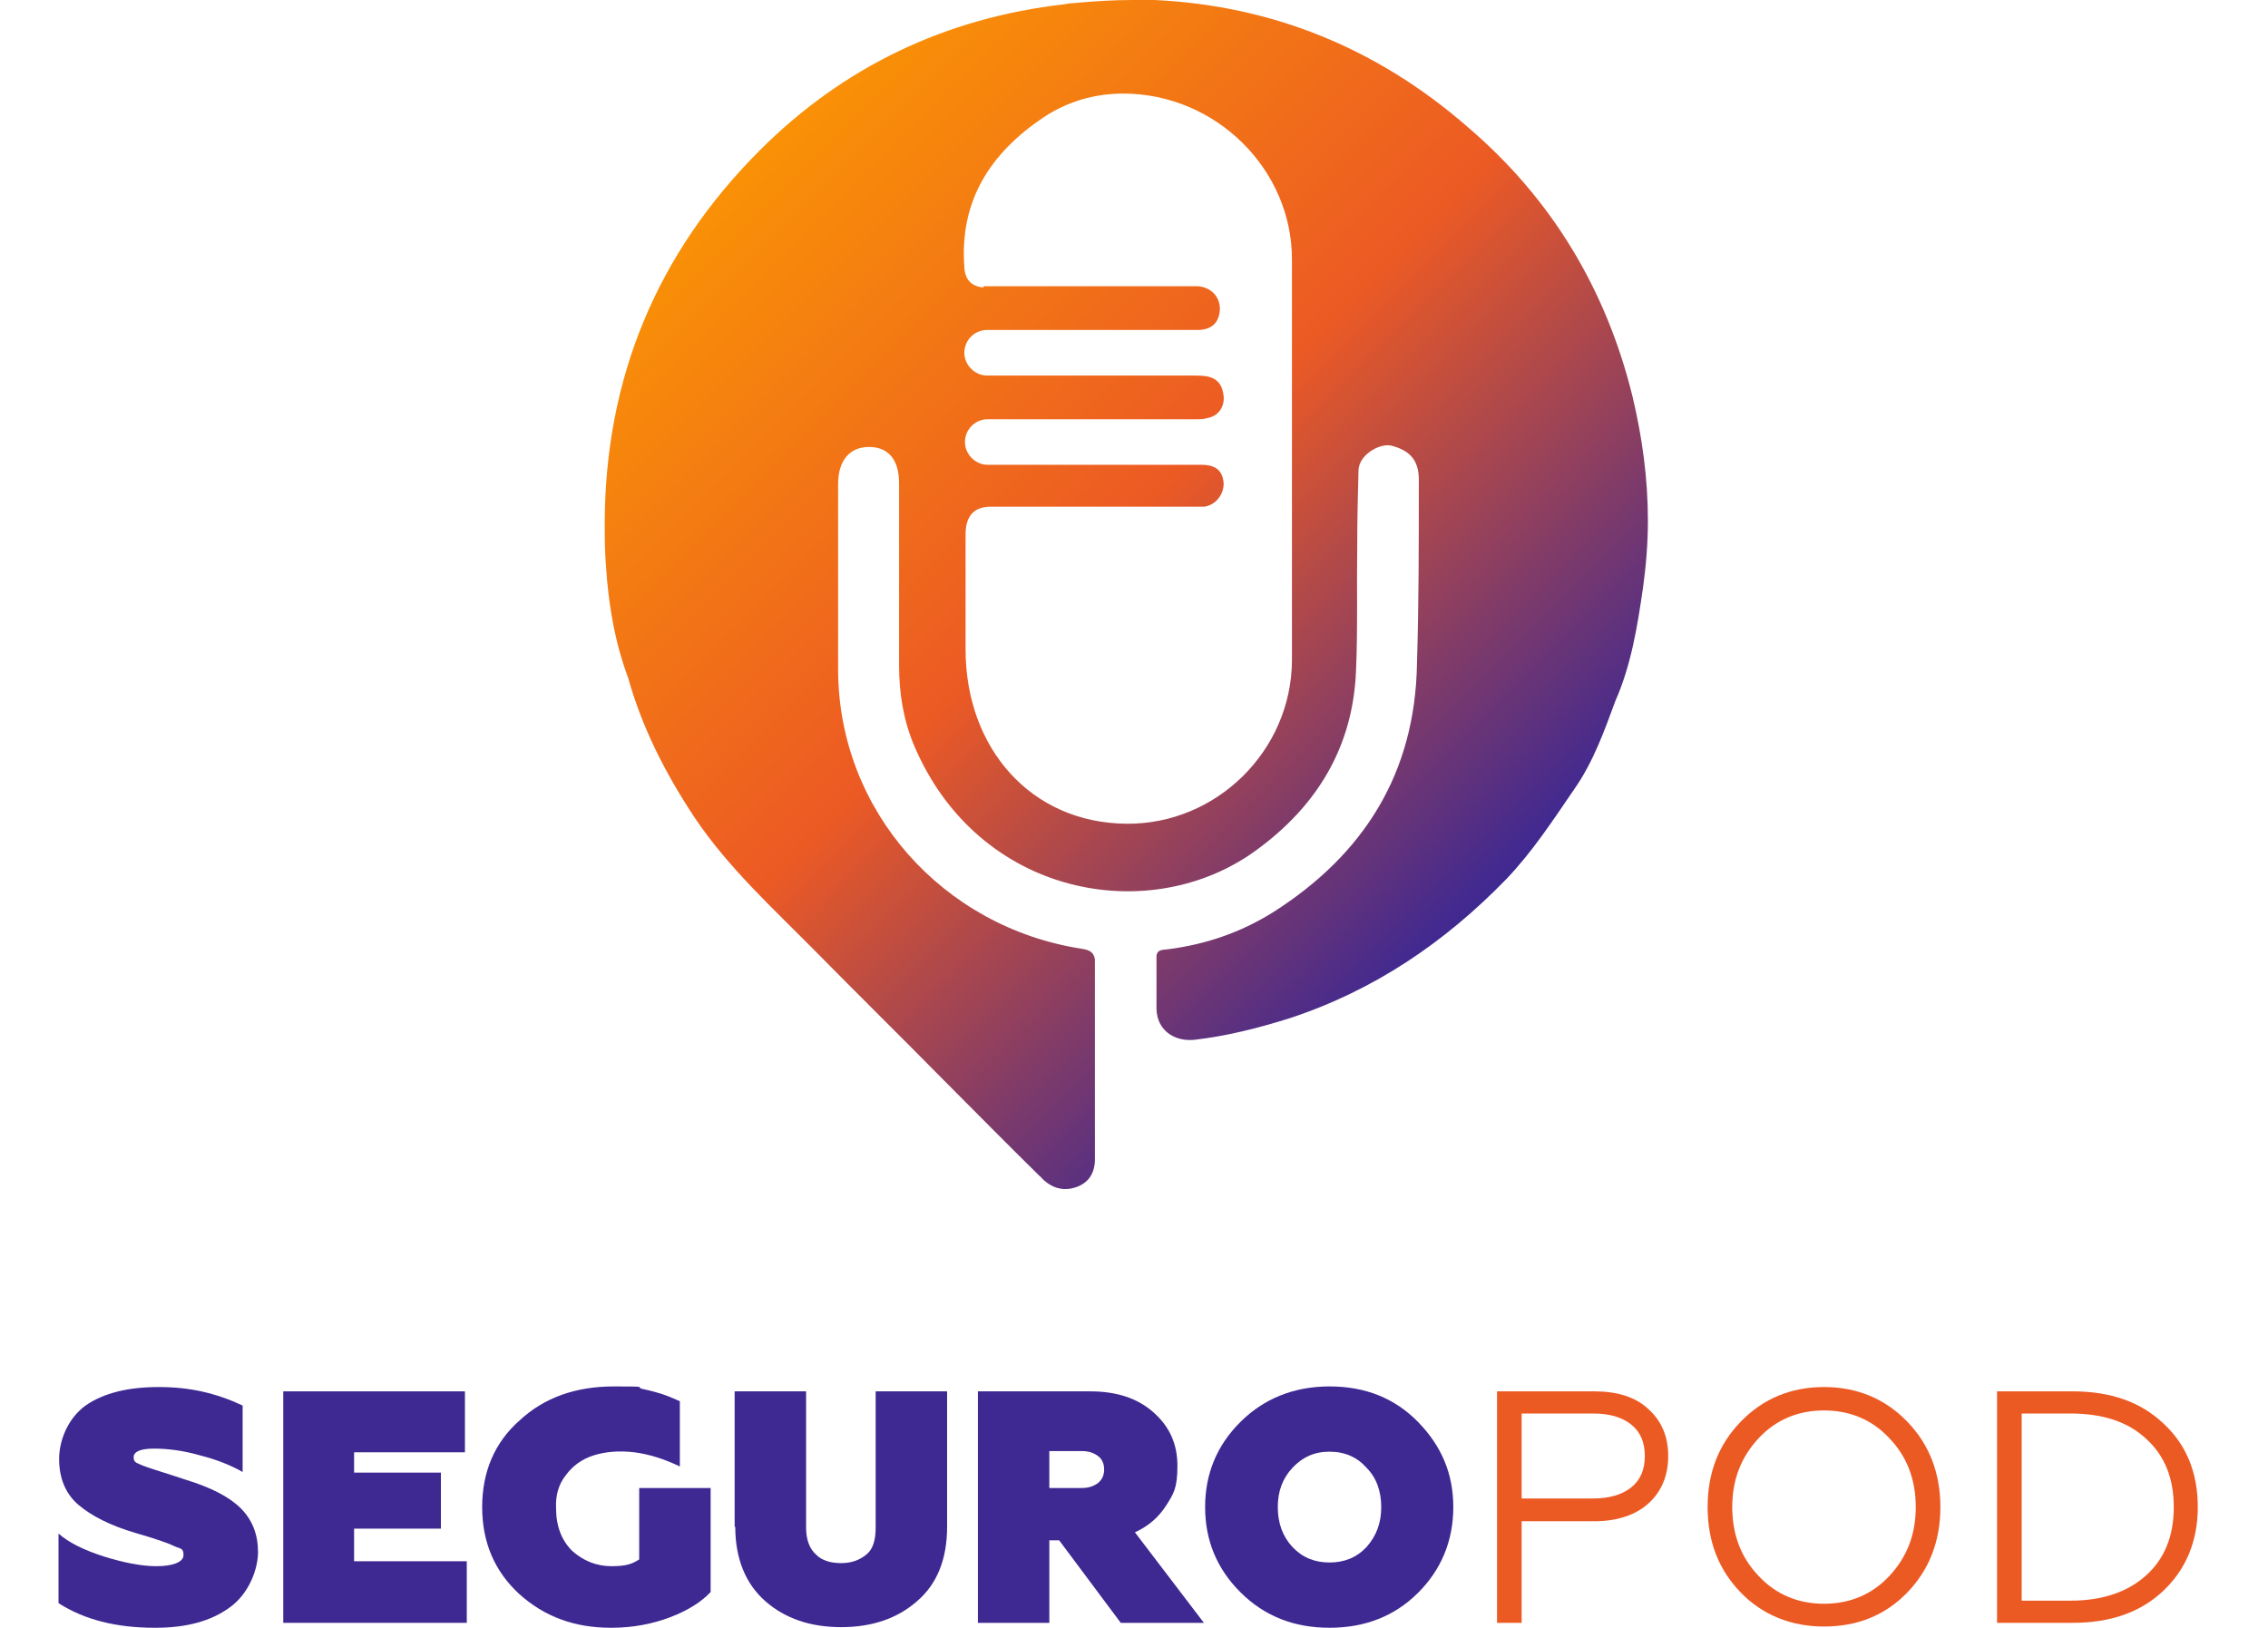 <?xml version="1.0" encoding="UTF-8"?>
<svg id="Camada_2" data-name="Camada 2" xmlns="http://www.w3.org/2000/svg" version="1.1" xmlns:xlink="http://www.w3.org/1999/xlink" viewBox="0 0 368.3 264.4">
  <defs>
    <style>
      .cls-1 {
        fill: #ec5a24;
      }

      .cls-1, .cls-2, .cls-3 {
        stroke-width: 0px;
      }

      .cls-2 {
        fill: url(#Gradiente_sem_nome);
      }

      .cls-3 {
        fill: #3e2892;
      }
    </style>
    <linearGradient id="Gradiente_sem_nome" data-name="Gradiente sem nome" x1="123.1" y1="240.5" x2="243" y2="120.5" gradientTransform="translate(0 265.3) scale(1 -1)" gradientUnits="userSpaceOnUse">
      <stop offset="0" stop-color="#f99106"/>
      <stop offset=".5" stop-color="#ec5a24"/>
      <stop offset="1" stop-color="#3e2892"/>
    </linearGradient>
  </defs>
  <path class="cls-2" d="M174.4.5c-.5,0-1,.1-1.6.2-19.2,2.2-35.8,10.1-49.4,23.7-16.9,16.9-25.1,37.2-25.2,60.4,0,2.3,0,4.7.2,7.1.4,6.2,1.4,12.3,3.6,18.2,2.3,8.2,6.1,15.6,10.8,22.7,5.5,8.2,12.8,14.8,19.7,21.8,6.9,7,13.9,13.9,20.8,20.9,5.2,5.2,10.3,10.4,15.5,15.5.1.1.3.2.4.4,1.7,1.7,3.7,2.2,5.9,1.3,2.1-.9,2.8-2.7,2.7-4.9,0-7.5,0-19.1,0-28.1,0-1,0-2,0-3,0-.3,0-.6,0-.9-.2-1.1-.8-1.5-2.2-1.7h.3c-.1,0-.2,0-.3,0-22.5-3.5-39.4-22.4-39.5-45.2,0-4.6,0-9.3,0-13.9h0v-16.4c0-3.8,1.9-6,5-6,3.2,0,4.9,2.1,4.9,5.9,0,9.9,0,19.7,0,29.6,0,4.5.7,8.8,2.4,12.9,10.4,24.7,38.4,29.7,55.6,17.1,9.9-7.2,15.7-16.8,16.2-29.1.3-6.9.1-13.8.2-20.6,0-4,.1-7.9.2-11.9,0-2.7,3.6-4.6,5.4-4.1,3.4.9,4.5,2.8,4.4,6,0,9.8,0,19.6-.3,29.4-.3,17.8-8.6,31-23.4,40.4-5.3,3.3-10.9,5.2-17.1,6-.1,0-.3,0-.4,0h.4c-.8.1-1.7,0-1.8,1.1v1.5c0,1.3,0,2.6,0,3.9,0,1.1,0,2.2,0,3.2.1,3.4,2.8,5.3,6.1,5,5.3-.6,10.4-1.9,15.5-3.5,13.7-4.5,25.2-12.3,35.2-22.6,4.3-4.5,7.6-9.6,11.1-14.7,3-4.3,4.8-9.3,6.6-14.2,2.6-5.9,3.6-12.2,4.5-18.4.5-3.6.8-7.3.8-10.9,0-6.8-.9-13.5-2.5-20.2-4.3-17.5-13.2-32.2-26.8-43.8C223.5,7.7,206.4.9,187.5,0,186.3,0,185.1,0,183.9,0,180.8,0,177.6.2,174.4.5M159.7,46.7c-2-.2-3-1.3-3.1-3.3-.8-10.8,4.2-18.5,12.8-24.3,3.9-2.6,8.3-3.9,13-3.9,15,0,27.5,12.3,27.4,27.1,0,10.8,0,21.5,0,32.3h0c0,10.9,0,21.8,0,32.7-.1,14.7-12.3,26.6-26.8,26.5-15.7-.1-26.2-12.4-26.2-28.3v-18.7c0-2.8,1.2-4.5,4.1-4.5,11,0,22.1,0,33.1,0,.5,0,1.1,0,1.6,0,1.9-.3,3.2-2.1,3.1-3.9-.2-2-1.3-2.9-3.6-2.9h-34.7c-2,0-3.7-1.7-3.7-3.7s1.6-3.7,3.7-3.7h33.8c.6,0,1.3,0,1.9-.2,1.7-.3,2.8-1.8,2.6-3.6s-1-2.9-2.9-3.2c-.8-.1-1.7-.1-2.5-.1h-14.7c-6.1,0-12.3,0-18.1,0h-.2c-2,0-3.7-1.7-3.7-3.7s1.6-3.7,3.7-3.7c5.7,0,11.8,0,17.8,0s11.1,0,16.3,0c2.4,0,3.6-1.2,3.7-3.4,0-2-1.4-3.5-3.5-3.7-.5,0-1,0-1.6,0-10.4,0-20.8,0-31.1,0-.4,0-.7,0-1.1,0s-.7,0-1.1,0"/>
  <path class="cls-3" d="M25.1,264.4c-6.2,0-11.4-1.3-15.6-4v-11.3c1.7,1.5,4.2,2.7,7.3,3.7,3.2,1,6.1,1.6,8.6,1.6s4.4-.6,4.4-1.8-.5-1-1.6-1.5c-1-.5-3.1-1.2-6.2-2.1-4.1-1.2-7.2-2.8-9.3-4.6s-3.1-4.4-3.1-7.4,1.4-6.6,4.3-8.7c2.9-2,6.8-3,11.9-3s9.3,1,13.6,3v10.8c-1.9-1.1-4.2-2-6.9-2.7-2.8-.8-5.3-1.1-7.5-1.1s-3.3.5-3.3,1.4.5.9,1.6,1.4c1,.4,3.4,1.1,7,2.3,3.9,1.2,6.9,2.7,8.8,4.6s2.8,4.3,2.8,7.1-1.5,6.8-4.6,9c-3,2.2-7,3.3-12,3.3h0Z"/>
  <path class="cls-3" d="M75.8,263.6h-29.8v-37.6h29.5v9.9h-18v3.3h14.1v9.1h-14.1v5.3h18.3v10h0Z"/>
  <path class="cls-3" d="M99.2,264.4c-5.9,0-10.8-1.8-14.9-5.5-4-3.7-6-8.4-6-14.1s2-10.5,6.1-14.1c4-3.7,9.1-5.5,15.3-5.5s3.3.1,4.6.4c1.4.3,2.5.6,3.1.8.9.3,1.9.7,3,1.2v10.6c-2.5-1.2-5-2-7.4-2.3s-4.7-.1-6.6.5c-1.9.6-3.4,1.7-4.5,3.2-1.2,1.5-1.7,3.3-1.6,5.4,0,2.9.9,5.2,2.6,6.9,1.8,1.6,3.9,2.5,6.4,2.5s3.4-.4,4.5-1.1v-11.6h11.6v16.9c-1.5,1.6-3.7,3-6.6,4.1s-6.1,1.7-9.5,1.7h0Z"/>
  <path class="cls-3" d="M119.3,248v-22h11.6v22.1c0,1.9.5,3.4,1.6,4.4,1,1,2.4,1.4,4.1,1.4s3-.5,4.1-1.4,1.5-2.4,1.5-4.4v-22.1h11.6v22c0,5.2-1.6,9.3-4.9,12.1-3.2,2.8-7.3,4.2-12.3,4.2s-9.1-1.4-12.3-4.2-4.9-6.9-4.9-12.1h0Z"/>
  <path class="cls-3" d="M184.3,248.9l11.2,14.7h-13.5l-10-13.4h-1.6v13.4h-11.6v-37.6h18.2c4.3,0,7.7,1.1,10.3,3.4,2.6,2.3,3.9,5.1,3.9,8.7s-.6,4.5-1.8,6.4c-1.2,1.9-2.9,3.4-5.1,4.4h0ZM170.4,241.7h5.3c1.1,0,1.9-.3,2.6-.8.7-.6,1-1.3,1-2.2s-.3-1.7-1-2.2c-.7-.5-1.5-.8-2.6-.8h-5.3v6.1h0Z"/>
  <path class="cls-3" d="M195.7,244.8c0-5.4,1.9-10,5.7-13.8s8.7-5.8,14.5-5.8,10.6,1.9,14.4,5.8,5.7,8.4,5.7,13.8-1.9,10.1-5.7,13.9-8.6,5.7-14.4,5.7-10.6-1.9-14.5-5.8c-3.8-3.8-5.7-8.4-5.7-13.8h0ZM209.9,251.3c1.6,1.7,3.6,2.5,6,2.5s4.4-.8,6-2.5c1.6-1.8,2.4-3.9,2.4-6.5s-.8-4.8-2.4-6.4c-1.5-1.7-3.5-2.6-6-2.6s-4.4.9-6,2.6c-1.6,1.7-2.4,3.8-2.4,6.4s.8,4.8,2.4,6.5Z"/>
  <path class="cls-1" d="M247.1,263.6h-4v-37.6h15.8c3.7,0,6.7.9,8.8,2.9,2.1,1.9,3.2,4.4,3.2,7.6s-1.1,5.8-3.2,7.7c-2.1,1.9-5.1,2.9-8.8,2.9h-11.8v16.6h0ZM247.1,229.6v13.8h11.6c2.6,0,4.7-.6,6.2-1.8s2.2-2.9,2.2-5.1-.7-3.9-2.2-5.1c-1.5-1.2-3.5-1.8-6.2-1.8h-11.6Z"/>
  <path class="cls-1" d="M282.7,230.9c3.6-3.7,8.1-5.6,13.5-5.6s9.9,1.9,13.5,5.6,5.4,8.4,5.4,13.9-1.8,10.2-5.4,13.9c-3.6,3.7-8.1,5.5-13.5,5.5s-10-1.9-13.5-5.5c-3.6-3.7-5.4-8.3-5.4-13.9s1.8-10.2,5.4-13.9ZM285.6,256c2.8,3,6.4,4.5,10.6,4.5s7.8-1.5,10.6-4.5c2.9-3.1,4.3-6.8,4.3-11.2s-1.4-8.2-4.3-11.2c-2.8-3-6.4-4.5-10.6-4.5s-7.8,1.5-10.6,4.5c-2.9,3.1-4.3,6.8-4.3,11.2s1.4,8.2,4.3,11.2Z"/>
  <path class="cls-1" d="M336.6,263.6h-12.3v-37.6h12.3c6.1,0,11,1.7,14.7,5.2,3.8,3.5,5.6,8.1,5.6,13.6s-1.9,10.1-5.6,13.6c-3.7,3.5-8.6,5.2-14.7,5.2h0ZM328.3,229.6v30.4h7.9c5.2,0,9.3-1.4,12.3-4.1,3-2.7,4.5-6.4,4.5-11.1s-1.5-8.4-4.5-11.1c-3-2.8-7.1-4.1-12.3-4.1h-7.9Z"/>
</svg>